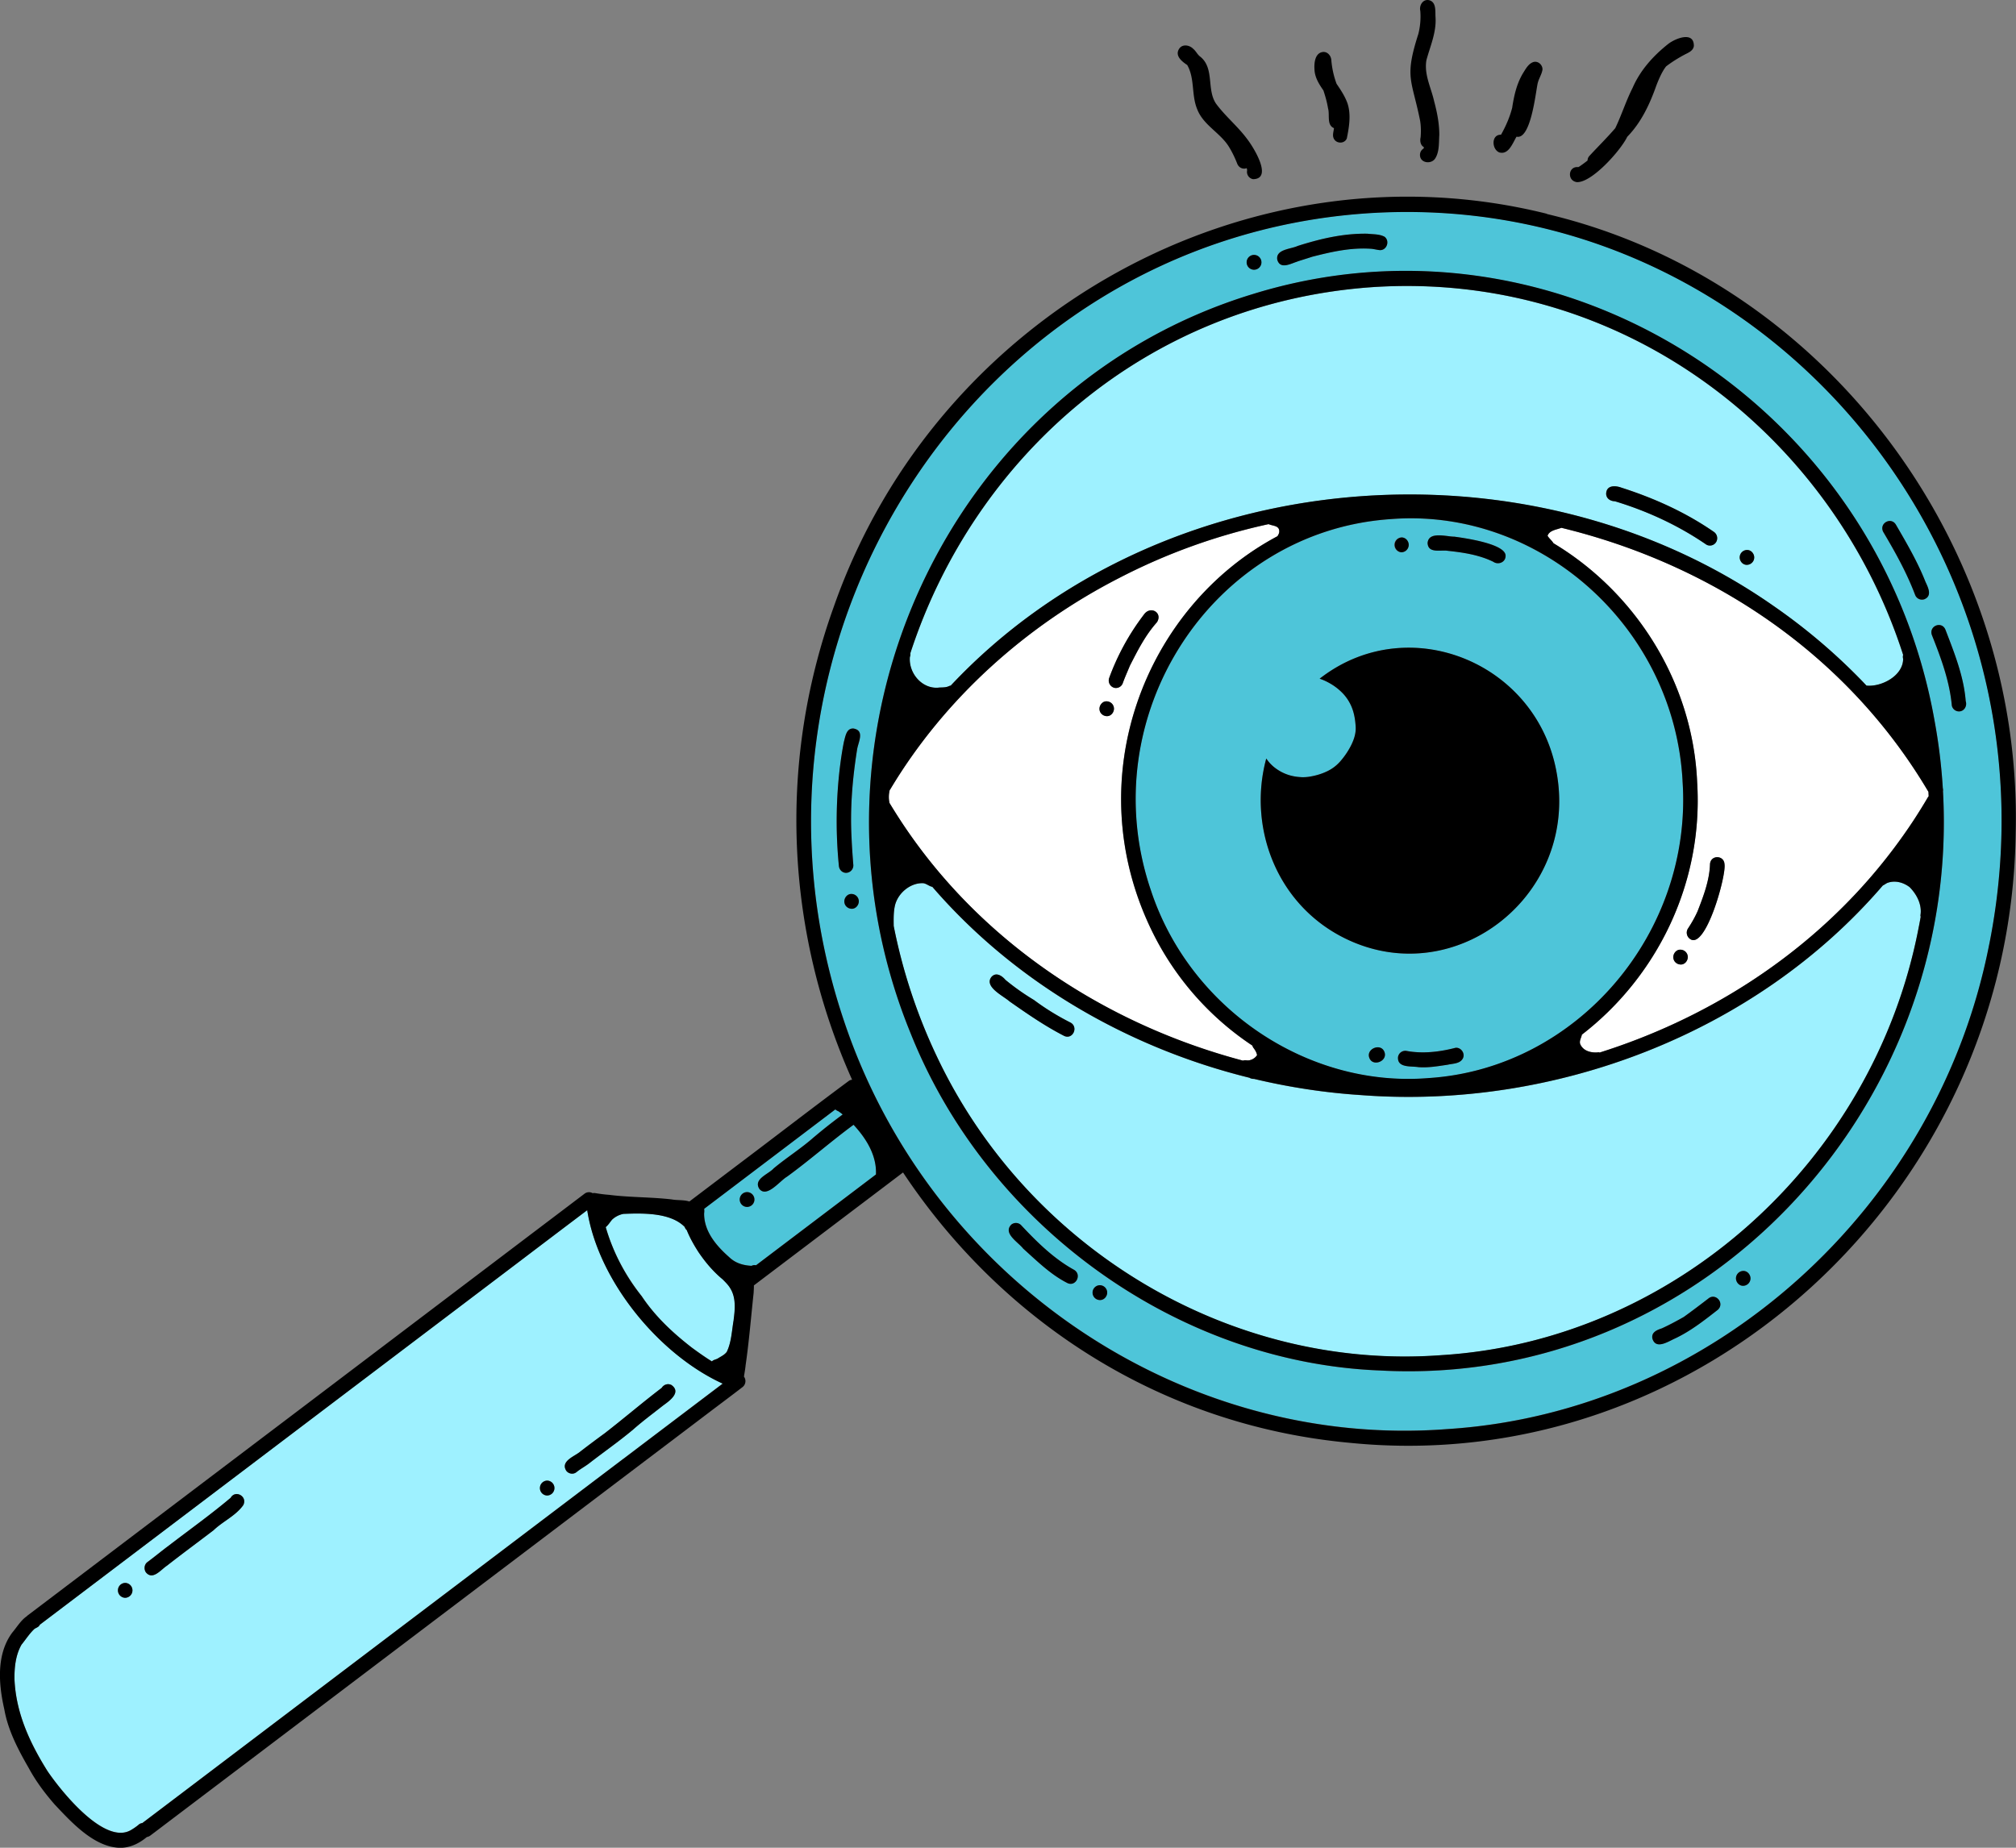 <svg xmlns="http://www.w3.org/2000/svg" width="72" height="66" fill="none"><rect width="100%" height="100%" fill="#808080" stroke="none"/><g clip-path="url(#a)"><path fill="#4EC5D9" d="M41.105 31.814c1.39 4.208 5.588 7.048 9.909 6.697 5.318-.34 9.455-5.2 9.075-10.628-.305-5.48-5.09-9.752-10.414-9.339-6.413.429-10.686 7.077-8.571 13.27h.001Zm7.802 5.979c-.132-.328.409-.55.536-.22.132.327-.408.549-.536.22Zm3.343.007c-.103.203-.36.187-.548.232-.347.051-.697.114-1.048.085-.255-.043-.757.037-.724-.36a.263.263 0 0 1 .297-.22c.584.109 1.183.038 1.753-.109.192-.028.358.19.271.372h-.001Zm-.303-18.63c.345.047 1.848.255 1.826.69-.003.228-.27.326-.44.206-.507-.246-1.061-.33-1.612-.39-.252-.05-.716.111-.734-.283.037-.428.68-.223.96-.225v.001Zm3.654 8.47c.608 3.516-2.132 6.423-5.262 6.423a5.196 5.196 0 0 1-2.282-.534c-2.49-1.213-3.496-4.014-2.834-6.436.097.152.234.282.38.383.15.106.315.178.492.227a1.763 1.763 0 0 0 .441.058c.068 0 .136-.005.201-.014.215-.032.429-.09.627-.182.102-.046.2-.102.288-.171a1.79 1.79 0 0 0 .253-.245c.129-.153.243-.323.335-.5.107-.209.187-.434.176-.673-.01-.213-.04-.43-.11-.631-.069-.206-.184-.4-.33-.557a1.98 1.98 0 0 0-.428-.348 2.064 2.064 0 0 0-.42-.198l.093-.07c3.155-2.36 7.71-.47 8.378 3.47l.002-.001Zm-5.542-8.443c.142 0 .257.13.253.272a.265.265 0 0 1-.265.258c-.142 0-.257-.13-.253-.271a.264.264 0 0 1 .265-.26Z"/><path fill="#9EF1FF" d="m47.544 24.436.006.004.01.006-.016-.01Z"/><path fill="#fff" d="M44.389 37.887c.037-.012.076-.017.116-.012.147.025.307-.06.389-.184a.593.593 0 0 0-.13-.26.325.325 0 0 1-.039-.081 10.372 10.372 0 0 1-3.578-4.079c-2.674-5.46-.25-11.606 4.476-14.117.027-.049.06-.098.062-.156.015-.23-.23-.204-.38-.275a21.55 21.55 0 0 0-5.336 1.924c-3.32 1.701-6.233 4.299-8.177 7.55-.006.011-.014.02-.022.029a1.03 1.03 0 0 0-.008.457c.14.232.283.457.418.663 2.847 4.329 7.322 7.247 12.206 8.542h.003ZM39.613 24.22a8.566 8.566 0 0 1 1.237-2.26c.23-.341.688-.075.469.267-.417.469-.688 1.005-.965 1.55-.096.234-.174.401-.254.624a.26.26 0 0 1-.331.16.27.27 0 0 1-.156-.34v-.001Zm-.102.831c.141 0 .265.1.273.25.008.138-.102.28-.243.28a.265.265 0 0 1-.274-.25c-.008-.138.103-.28.244-.28Z"/><path fill="#9EF1FF" d="M25.81 45.694a4.576 4.576 0 0 1-.863-.975 4.748 4.748 0 0 1-.417-.782.255.255 0 0 1-.074-.113c-.51-.521-1.51-.493-2.19-.467a.836.836 0 0 0-.4.204c-.076.088-.14.198-.23.27.254.902.707 1.733 1.284 2.465.484.729 1.114 1.315 1.794 1.842.238.175.471.34.713.489.055-.056.133-.066.201-.098.136-.086.242-.129.33-.24.17-.35.18-.764.248-1.144.049-.384.09-.796-.123-1.135-.071-.118-.174-.216-.271-.316h-.003Z"/><path fill="#9EF1FF" d="M20.973 43.224c-.786.596-1.574 1.19-2.36 1.787-2.675 2.027-5.35 4.05-8.024 6.078l-7.761 5.878-1.403 1.063c-.005.008-.008.017-.015.025-.042.066-.119.085-.18.126-.176.164-.308.375-.46.562-.214.376-.258.819-.252 1.243.054 1.208.554 2.278 1.18 3.276.492.723 2.013 2.623 2.957 2.117.1-.054.19-.12.279-.188.048-.048.1-.07.151-.076.584-.44 1.167-.883 1.75-1.325 2.522-1.913 5.046-3.821 7.568-5.733 2.62-1.982 5.238-3.968 7.859-5.951 1.182-.897 2.366-1.792 3.55-2.689-2.282-1.04-4.45-3.678-4.84-6.195v.002ZM4.475 57.072a.265.265 0 0 1-.262-.263.265.265 0 0 1 .257-.268c.141 0 .26.117.262.263a.265.265 0 0 1-.257.268Zm4.214-3.31c-.271.381-.727.576-1.061.896-.553.424-1.117.836-1.666 1.267-.214.139-.501.528-.746.244-.084-.113-.067-.288.048-.372.26-.192.508-.4.768-.593.737-.563 1.499-1.107 2.206-1.705.173-.299.611-.045.45.262Zm10.857-.344a.265.265 0 0 1-.262-.263.265.265 0 0 1 .256-.268c.142 0 .26.117.262.263a.265.265 0 0 1-.256.268Zm4.442-3.942c.351.258-.077.563-.296.72-.362.285-.735.56-1.08.866-.51.427-1.056.807-1.58 1.215-.168.123-.299.188-.444.306a.258.258 0 0 1-.363-.049c-.208-.327.25-.498.455-.65.302-.237.61-.465.919-.69.685-.531 1.344-1.095 2.033-1.621a.265.265 0 0 1 .356-.099v.002ZM68.202 31.693c-.233-.18-.54-.259-.813-.147-.047.027-.096.062-.148.087-4.56 5.307-11.767 8.01-18.635 7.485l.035.003a22.848 22.848 0 0 1-3.852-.581.287.287 0 0 1-.166-.041c-4.318-1.066-8.352-3.385-11.305-6.796a.341.341 0 0 0-.02-.023c-.114-.022-.204-.112-.322-.13-.452-.024-.901.342-1.013.787-.055.242-.049.492-.046.74a19.78 19.78 0 0 0 1.526 4.63c3.264 6.937 10.552 11.265 18.041 10.7 8.28-.515 15.396-6.892 17.024-15.197.031-.152.06-.305.087-.457a.396.396 0 0 1-.008-.059c.06-.375-.13-.741-.385-1v-.001Zm-30.191 5.312c-.698-.358-1.316-.787-1.956-1.235-.214-.194-.904-.513-.655-.863.16-.198.378-.065.509.093.326.27.667.509 1.02.72.4.306.847.569 1.292.8.307.15.102.62-.21.485ZM33.551 24.56c.117-.004.24 0 .345-.053a.272.272 0 0 1 .057-.016c7.462-7.952 20.536-9.03 29.374-2.854a21.001 21.001 0 0 1 3.189 2.704c.048.049.094.1.141.15.541.054 1.31-.353 1.31-.957a.296.296 0 0 1 0-.143C65.41 15.446 57.855 9.643 48.953 10.262c-8.041.584-14.17 6.094-16.44 13.07a.305.305 0 0 1-.022.148c-.042.591.467 1.16 1.059 1.08h.002Zm28.847-4.915c.141 0 .255.132.251.274a.265.265 0 0 1-.266.257c-.142 0-.256-.131-.252-.273a.265.265 0 0 1 .267-.258Zm-4.485-2.224c1.159.371 2.283.875 3.29 1.574.12.079.163.24.088.365-.073.122-.239.167-.356.09a11.851 11.851 0 0 0-3.26-1.545c-.161 0-.32-.1-.314-.281.02-.304.34-.281.55-.202l.002-.001Z"/><path fill="#4EC5D9" d="M28.107 42.03c-.252.145-.719.77-.987.434-.224-.354.323-.52.51-.73.47-.392.995-.72 1.45-1.127l-.004.005a19.163 19.163 0 0 1 1.02-.805 1.278 1.278 0 0 0-.161-.12.306.306 0 0 1-.101-.061l-1.602 1.215c-.783.593-1.565 1.184-2.346 1.777l-.736.557a.792.792 0 0 1-.002.168c-.003.65.45 1.168.905 1.567.22.213.495.286.789.303a.236.236 0 0 1 .16-.02l.5-.378c.714-.543 1.43-1.082 2.143-1.624.548-.413 1.094-.827 1.64-1.242.03-.684-.35-1.288-.8-1.774-.81.596-1.564 1.262-2.378 1.854Zm-1.42 1.082a.265.265 0 0 1-.005-.53.265.265 0 0 1 .005.53Z"/><path fill="#fff" d="M55.763 18.853c-.18.07-.425.09-.494.284.057.097.154.171.212.268 2.921 1.751 4.976 4.949 5.131 8.535.225 3.637-1.46 6.967-4.116 9.017-.021.113-.1.22-.061.336.111.263.418.326.667.293.01.003.018.008.027.01 3.715-1.17 7.134-3.306 9.704-6.294a19.386 19.386 0 0 0 2.022-2.828l.025-.036-.008-.155c-2.926-4.95-7.774-8.136-13.11-9.432v.002Zm4.271 15.599a.265.265 0 0 1-.273-.25c-.008-.138.102-.28.243-.28.142 0 .266.1.274.25.008.138-.102.28-.244.28Zm.318-.918a.274.274 0 0 1-.065-.37c.127-.197.246-.395.34-.61.21-.539.428-1.112.445-1.696.03-.327.5-.315.517.008.074.394-.68 3.102-1.237 2.668Z"/><path fill="#4EC5D9" d="M48.768 7.622C34.817 8.61 25.6 22.907 30.13 36.423c3.073 9.244 12.08 15.353 21.58 14.618 9.412-.606 17.495-7.87 19.338-17.322 2.81-14.11-8.267-27.075-22.279-26.1v.002Zm-2.42 1.161c.813-.258 1.634-.45 2.486-.436.206.025.429.008.615.109.196.151.08.484-.165.477-.113-.009-.223-.043-.337-.049-.723-.045-1.41.113-2.086.287-.19.063-.362.114-.524.168-.232.07-.609.296-.718-.058-.074-.382.489-.384.728-.5v.002Zm-1.56.321c.14 0 .258.124.256.268 0 .145-.12.263-.261.263a.264.264 0 0 1-.257-.268c0-.145.12-.263.262-.263ZM30.425 32.462a.264.264 0 0 1-.271-.252c-.007-.14.105-.277.246-.277.141 0 .264.102.27.252.007.14-.104.277-.246.277Zm.183-5.673c-.164 1.036-.253 2.09-.195 3.138.011.325.037.65.063.973a.264.264 0 0 1-.246.277c-.142.008-.26-.107-.27-.252a16.175 16.175 0 0 1 .038-3.531c.04-.31.082-.6.143-.9.053-.194.088-.493.35-.471.411.076.147.51.119.765l-.002.001Zm7.505 19.037c-.597-.303-1.076-.782-1.572-1.227-.175-.228-.733-.543-.424-.856a.257.257 0 0 1 .365.036c.559.594 1.158 1.184 1.873 1.577.296.172.061.626-.242.47Zm1.176.611a.265.265 0 0 1-.265-.259c-.004-.142.111-.271.252-.271.141 0 .262.11.266.258.004.142-.111.272-.253.272Zm22.064.344c-.488.382-.97.762-1.53 1.028-.243.104-.684.41-.81.009-.05-.232.166-.314.337-.37.267-.122.526-.261.781-.406.29-.208.604-.447.875-.655.26-.224.596.157.347.394Zm.894-.852c-.142 0-.254-.135-.25-.276a.266.266 0 0 1 .27-.255c.141 0 .254.136.249.276a.266.266 0 0 1-.27.255ZM49.3 48.956c-7.263-.277-14.05-5.18-16.785-12.061-4.382-10.73 1.338-23.07 12.222-26.387C55.6 7.143 67.1 14.353 69.1 25.794c.143.79.238 1.578.286 2.359.01.038.011.075.006.11.638 11.383-8.633 21.306-20.09 20.694v-.001Zm20.18-26.458c.315.824.653 1.658.722 2.55.052.15-.03.325-.186.36a.263.263 0 0 1-.31-.201c-.08-.882-.39-1.711-.714-2.527-.11-.328.36-.507.487-.182Zm-1.767-3.745c.38.65.78 1.338 1.05 2.029.095.203.25.505-.036.625a.262.262 0 0 1-.333-.158c-.3-.793-.711-1.527-1.141-2.251-.152-.31.293-.55.46-.244v-.001Z"/><path fill="#000" d="M55.25 7.637c-10.6-2.644-21.769 3.505-25.465 14.016-2.088 5.791-1.64 11.807.647 16.915a.263.263 0 0 0-.098.027c-1.361 1.008-2.702 2.048-4.057 3.067l-1.657 1.255c-.197-.064-.434-.037-.633-.075-.742-.086-1.492-.069-2.233-.163a5.172 5.172 0 0 1-.495-.062.271.271 0 0 0-.093.003.261.261 0 0 0-.289.018c-.677.514-1.356 1.027-2.034 1.54l-8.017 6.074c-2.602 1.97-5.205 3.94-7.806 5.911l-2.033 1.54a.196.196 0 0 0-.034.032c-.206.14-.348.384-.509.573-.58.77-.497 1.848-.291 2.743.134.768.504 1.46.886 2.125.25.46.566.88.908 1.273.579.615 1.336 1.446 2.2 1.544.408.052.787-.114 1.097-.375a.274.274 0 0 0 .12-.05c.228-.17.454-.343.68-.514l2.545-1.927 7.533-5.706c2.624-1.986 5.246-3.975 7.87-5.96l1.31-.993c.406-.308.817-.613 1.221-.925a.271.271 0 0 0 .047-.371c.018-.12.048-.281.06-.412.124-.857.192-1.717.286-2.582.003-.08.011-.173.009-.264l.877-.664 2.128-1.612c.768-.582 1.538-1.163 2.305-1.746a.112.112 0 0 1 .017-.011c3.496 5.264 9.156 9.034 15.968 9.657 12.49 1.25 23.59-8.91 23.768-21.762.271-10.378-6.867-19.799-16.742-22.132l.003-.007ZM22.261 52.11c-2.62 1.983-5.238 3.968-7.859 5.951l-7.568 5.733-1.75 1.325a.247.247 0 0 0-.151.076 2.15 2.15 0 0 1-.279.188c-.944.505-2.465-1.394-2.957-2.117-.626-.998-1.126-2.067-1.18-3.276-.006-.426.038-.869.251-1.243.153-.187.285-.398.461-.562.061-.042.139-.06.18-.127.007-.007.01-.017.015-.025l1.402-1.062 7.762-5.879c2.675-2.026 5.35-4.05 8.024-6.077.786-.597 1.572-1.193 2.36-1.787.389 2.518 2.557 5.156 4.839 6.196l-3.55 2.688v-.002Zm3.941-4.962c-.067.379-.078.794-.248 1.143-.087.111-.193.153-.33.24-.068.033-.145.042-.2.098-.241-.148-.476-.316-.714-.49-.68-.527-1.31-1.113-1.794-1.84a7.144 7.144 0 0 1-1.284-2.466c.091-.073.156-.182.23-.27a.835.835 0 0 1 .4-.203c.68-.027 1.68-.055 2.19.466.015.045.04.084.074.113.12.305.303.606.417.783.245.362.529.701.863.975.098.099.2.197.27.315.214.34.174.751.124 1.136h.002Zm5.083-5.197-1.641 1.243-2.144 1.623-.499.378a.228.228 0 0 0-.16.02c-.294-.017-.568-.091-.79-.302-.455-.4-.908-.917-.904-1.568a.65.65 0 0 0 .002-.167l.736-.557 2.346-1.778 1.602-1.215a.315.315 0 0 0 .1.061c.058.035.11.076.163.12a19.202 19.202 0 0 0-1.02.805l.003-.004c-.455.406-.982.735-1.45 1.126-.186.21-.733.377-.51.73.268.336.733-.288.987-.434.814-.592 1.567-1.258 2.378-1.855.45.486.83 1.09.8 1.774Zm39.76-8.228c-1.841 9.453-9.925 16.715-19.336 17.323-9.501.735-18.508-5.375-21.58-14.618C25.6 22.91 34.814 8.612 48.767 7.624c14.012-.975 25.09 11.99 22.279 26.1v-.002Z"/><path fill="#000" d="M47.13 24.242c.147.05.286.117.42.198-.002 0-.005-.003-.006-.004l.016.01a2.02 2.02 0 0 1 .418.342c.145.159.26.352.33.557.069.201.099.419.11.631.01.239-.07.464-.177.672a2.743 2.743 0 0 1-.334.5 1.448 1.448 0 0 1-.541.417c-.199.092-.413.15-.627.182a1.43 1.43 0 0 1-.201.014c-.034 0-.068 0-.1-.004a1.755 1.755 0 0 1-.342-.054 1.575 1.575 0 0 1-.492-.227 1.389 1.389 0 0 1-.38-.383c-.66 2.422.344 5.223 2.834 6.436.757.367 1.53.535 2.283.534 3.129 0 5.868-2.907 5.261-6.422-.668-3.941-5.223-5.83-8.378-3.47a4.381 4.381 0 0 0-.093.07l-.001.001Z"/><path fill="#000" d="M69.393 28.26a.267.267 0 0 0-.007-.11 20.066 20.066 0 0 0-.286-2.358C67.099 14.352 55.6 7.14 44.739 10.505c-10.883 3.317-16.603 15.657-12.223 26.387 2.736 6.882 9.523 11.784 16.786 12.061 11.458.613 20.728-9.311 20.09-20.693Zm-36.9-4.782c.02-.051.026-.102.02-.148 2.273-6.976 8.402-12.485 16.442-13.07 8.902-.618 16.457 5.183 19.015 13.13a.268.268 0 0 0 0 .143c0 .603-.769 1.01-1.31.956l-.142-.15a21.139 21.139 0 0 0-3.188-2.703c-8.837-6.176-21.911-5.099-29.375 2.853a.211.211 0 0 0-.057.016c-.105.053-.229.048-.344.053-.592.08-1.102-.487-1.058-1.08h-.003Zm27.597 4.403c.38 5.427-3.756 10.289-9.075 10.627-4.32.351-8.519-2.489-9.908-6.697-2.116-6.194 2.157-12.841 8.57-13.27 5.323-.415 10.11 3.858 10.414 9.338l-.001.002Zm-28.317.342c.008-.01.015-.017.022-.028 1.944-3.252 4.857-5.85 8.177-7.551a21.564 21.564 0 0 1 5.336-1.923c.15.07.394.043.38.274-.003.059-.034.108-.062.157-4.727 2.512-7.15 8.658-4.477 14.117a10.364 10.364 0 0 0 3.58 4.078c.007.028.02.056.037.081.058.077.112.16.13.26-.081.125-.242.21-.388.184a.264.264 0 0 0-.117.012c-4.885-1.295-9.36-4.214-12.206-8.542a20.954 20.954 0 0 1-.417-.663 1.03 1.03 0 0 1 .008-.457l-.003.001Zm36.823 4.527c-.027.153-.056.305-.087.458-1.628 8.304-8.743 14.681-17.023 15.196-7.49.565-14.778-3.763-18.042-10.7a19.781 19.781 0 0 1-1.526-4.63c-.003-.247-.01-.498.047-.74.111-.445.56-.811 1.012-.787.12.02.208.109.322.13l.02.024c2.954 3.41 6.987 5.73 11.305 6.795.05.032.107.042.166.041 1.267.302 2.559.499 3.852.58l-.035-.002c6.867.526 14.076-2.178 18.636-7.485.05-.025.1-.06.147-.087.273-.111.582-.032.814.147.255.259.445.625.384 1 0 .022.004.04.008.059Zm.26-4.276c-.168.288-.344.57-.527.85a19.724 19.724 0 0 1-1.494 1.977c-2.57 2.989-5.99 5.124-9.705 6.296l-.027-.011c-.25.032-.557-.032-.667-.293-.039-.116.04-.222.06-.336 2.659-2.05 4.344-5.38 4.117-9.017-.156-3.586-2.21-6.784-5.13-8.535-.058-.097-.156-.171-.213-.268.069-.195.315-.215.494-.284 5.336 1.296 10.184 4.482 13.11 9.432l.008.155a.235.235 0 0 0-.024.036l-.002-.002ZM20.679 51.885c-.205.152-.663.323-.455.65.086.114.254.14.363.05.145-.118.276-.183.443-.307.524-.408 1.071-.787 1.581-1.215.346-.306.718-.58 1.08-.866.218-.156.647-.461.296-.72-.126-.074-.281-.022-.356.098-.69.525-1.349 1.09-2.034 1.621-.31.226-.616.454-.918.69v-.002ZM19.54 52.887a.265.265 0 0 0-.257.268c0 .146.12.263.261.263a.265.265 0 0 0 .257-.268.265.265 0 0 0-.262-.263ZM8.238 53.5c-.707.597-1.469 1.14-2.206 1.706-.259.192-.508.4-.768.593-.115.085-.132.26-.048.371.245.284.532-.105.746-.244.55-.431 1.111-.842 1.666-1.267.334-.32.79-.514 1.06-.896.161-.308-.277-.56-.45-.263ZM4.469 56.541a.265.265 0 0 0-.257.268c.001.146.12.263.262.263a.265.265 0 0 0 .256-.268.265.265 0 0 0-.261-.263ZM26.681 42.581a.265.265 0 0 0 .005.53.265.265 0 0 0 .257-.267.265.265 0 0 0-.262-.263Z"/><path fill="#000" d="M39.769 24.56a.26.26 0 0 0 .331-.16c.08-.221.158-.388.254-.623.279-.545.548-1.082.965-1.55.219-.343-.238-.61-.469-.269a8.569 8.569 0 0 0-1.237 2.26.27.27 0 0 0 .156.34v.002ZM39.54 25.58c.142 0 .252-.141.244-.279a.265.265 0 0 0-.273-.25c-.141 0-.251.143-.244.28.008.15.133.25.274.25ZM61.072 30.859c-.016.583-.236 1.156-.446 1.695a4.357 4.357 0 0 1-.34.61.274.274 0 0 0 .066.37c.558.434 1.31-2.273 1.237-2.668-.017-.323-.487-.335-.517-.007ZM60.005 33.922c-.142 0-.252.142-.244.28.008.15.132.25.273.25.142 0 .252-.142.244-.28a.265.265 0 0 0-.273-.25ZM51.979 37.428c-.57.147-1.17.218-1.754.109a.263.263 0 0 0-.296.22c-.032.397.47.317.724.36.35.029.7-.034 1.048-.085.189-.045.446-.03.547-.232.087-.18-.079-.4-.27-.372h.001ZM48.907 37.792c.128.328.667.107.536-.22-.127-.33-.668-.11-.536.22ZM51.72 19.676c.55.06 1.105.143 1.611.39.171.122.438.024.44-.206.023-.435-1.479-.643-1.826-.69-.28.002-.922-.204-.96.225.019.393.482.232.735.282v-.001ZM50.047 19.727a.266.266 0 0 0 .265-.258c.003-.142-.111-.272-.252-.272a.266.266 0 0 0-.013.53ZM30.49 26.023c-.261-.022-.295.276-.35.472-.06.3-.103.589-.142.9a16.174 16.174 0 0 0-.038 3.53c.011.145.128.26.27.252a.265.265 0 0 0 .246-.277c-.025-.324-.05-.648-.063-.973-.058-1.049.031-2.102.195-3.138.029-.255.293-.688-.119-.765l.002-.001ZM30.401 31.932c-.141 0-.252.138-.246.277.006.15.13.252.27.252.142 0 .253-.138.247-.277a.264.264 0 0 0-.27-.252ZM46.337 9.34c.162-.054.333-.104.524-.168.677-.174 1.363-.332 2.086-.287.114.006.224.04.337.05.246.006.361-.327.165-.478-.186-.1-.409-.085-.615-.109-.852-.014-1.673.178-2.487.437-.24.116-.802.116-.728.5.11.354.486.127.718.058V9.34ZM44.785 9.635a.265.265 0 0 0 .005-.53.265.265 0 0 0-.005.53ZM69.709 25.205a.261.261 0 0 0 .31.2c.156-.035.237-.209.186-.359-.069-.891-.407-1.725-.723-2.55-.127-.324-.597-.145-.487.183.324.815.633 1.644.714 2.526ZM68.397 21.246a.261.261 0 0 0 .332.158c.287-.12.131-.422.037-.625-.271-.69-.67-1.378-1.05-2.03-.168-.304-.612-.064-.46.245.43.724.84 1.458 1.14 2.25v.002ZM61.008 46.387c-.27.208-.585.447-.874.655-.255.144-.514.284-.781.406-.171.056-.387.139-.337.37.126.402.566.097.81-.01.56-.265 1.041-.645 1.53-1.027.248-.238-.087-.618-.348-.394ZM62.269 45.397a.266.266 0 0 0-.27.255c-.005.139.108.276.249.276a.266.266 0 0 0 .27-.255c.005-.14-.108-.276-.25-.276ZM38.357 45.356c-.715-.393-1.315-.983-1.873-1.577a.26.26 0 0 0-.366-.036c-.309.312.25.627.424.856.496.445.975.923 1.572 1.227.304.156.538-.298.243-.47ZM39.278 45.907a.265.265 0 0 0 .013.53c.14 0 .255-.131.252-.272a.265.265 0 0 0-.265-.258ZM38.22 36.52a8.895 8.895 0 0 1-1.292-.8 8.444 8.444 0 0 1-1.02-.72c-.132-.157-.348-.29-.508-.093-.25.35.441.67.655.863.64.447 1.258.877 1.956 1.235.312.137.517-.333.21-.485ZM57.676 17.905c1.145.348 2.262.857 3.26 1.545a.258.258 0 0 0 .356-.09.273.273 0 0 0-.087-.365c-1.008-.697-2.133-1.203-3.291-1.574-.211-.08-.531-.102-.55.201-.007.182.152.282.313.282l-.001.001ZM62.384 20.176c.141 0 .263-.11.267-.257.004-.142-.11-.274-.252-.274a.265.265 0 0 0-.266.258c-.004.142.11.273.25.273ZM50.737 4.898c-.031.134-.008.29.116.358l-.007.047a.261.261 0 0 0-.132.219c-.012.298.386.362.538.146.16-.244.133-.568.152-.85 0-.408-.08-.811-.185-1.202-.107-.484-.367-.96-.274-1.473.138-.506.362-.997.323-1.537-.012-.204.032-.513-.207-.593-.228-.07-.384.166-.336.377.022.275-.002.55-.068.817-.507 1.582-.239 1.609.063 3.113.03.191.032.386.017.578ZM47.264 3.228c.07.21.13.424.166.642.069.231-.057.597.212.707-.015.15-.084.299.034.433.118.128.356.109.425-.067.082-.404.156-.846.025-1.248-.091-.257-.241-.48-.392-.703a3.182 3.182 0 0 1-.186-.835c-.007-.18-.16-.34-.34-.293-.25.06-.278.404-.262.618.01.282.163.524.318.748v-.002ZM42.403 2.326c.273.482.143 1.07.354 1.575.225.587.855.851 1.16 1.387.108.18.195.369.272.564.053.134.2.207.334.155.019.04.019.078.012.12a.265.265 0 0 0 .218.273c.728-.01 0-1.166-.22-1.445-.333-.448-.772-.803-1.103-1.252-.343-.506-.05-1.262-.56-1.676-.104-.073-.153-.198-.252-.28-.137-.143-.395-.186-.511.004-.153.25.115.452.299.575h-.003ZM53.557 5.447c.326.084.469-.34.605-.565.5.117.676-1.51.747-1.866.031-.187.151-.345.18-.53.008-.169-.16-.317-.32-.271-.157.046-.258.207-.34.342-.252.389-.354.84-.423 1.295-.087.337-.228.659-.398.96-.36-.01-.335.537-.05.637l-.001-.002ZM56.318 6.506c.536.021 1.566-1.135 1.798-1.62.497-.509.803-1.161 1.039-1.831.081-.209.198-.491.348-.683.201-.154.416-.288.639-.409.137-.074.33-.138.353-.32.008-.545-.67-.268-.92-.07-.529.42-.993.933-1.267 1.564-.237.467-.393.97-.62 1.442-.296.343-.62.662-.928.995a.24.24 0 0 0-.061.159c-.093.074-.19.146-.288.212l-.041.024c-.368-.041-.412.49-.052.537Z"/></g><defs><clipPath id="a"><path fill="#fff" d="M0 0h72v66H0z"/></clipPath></defs></svg>